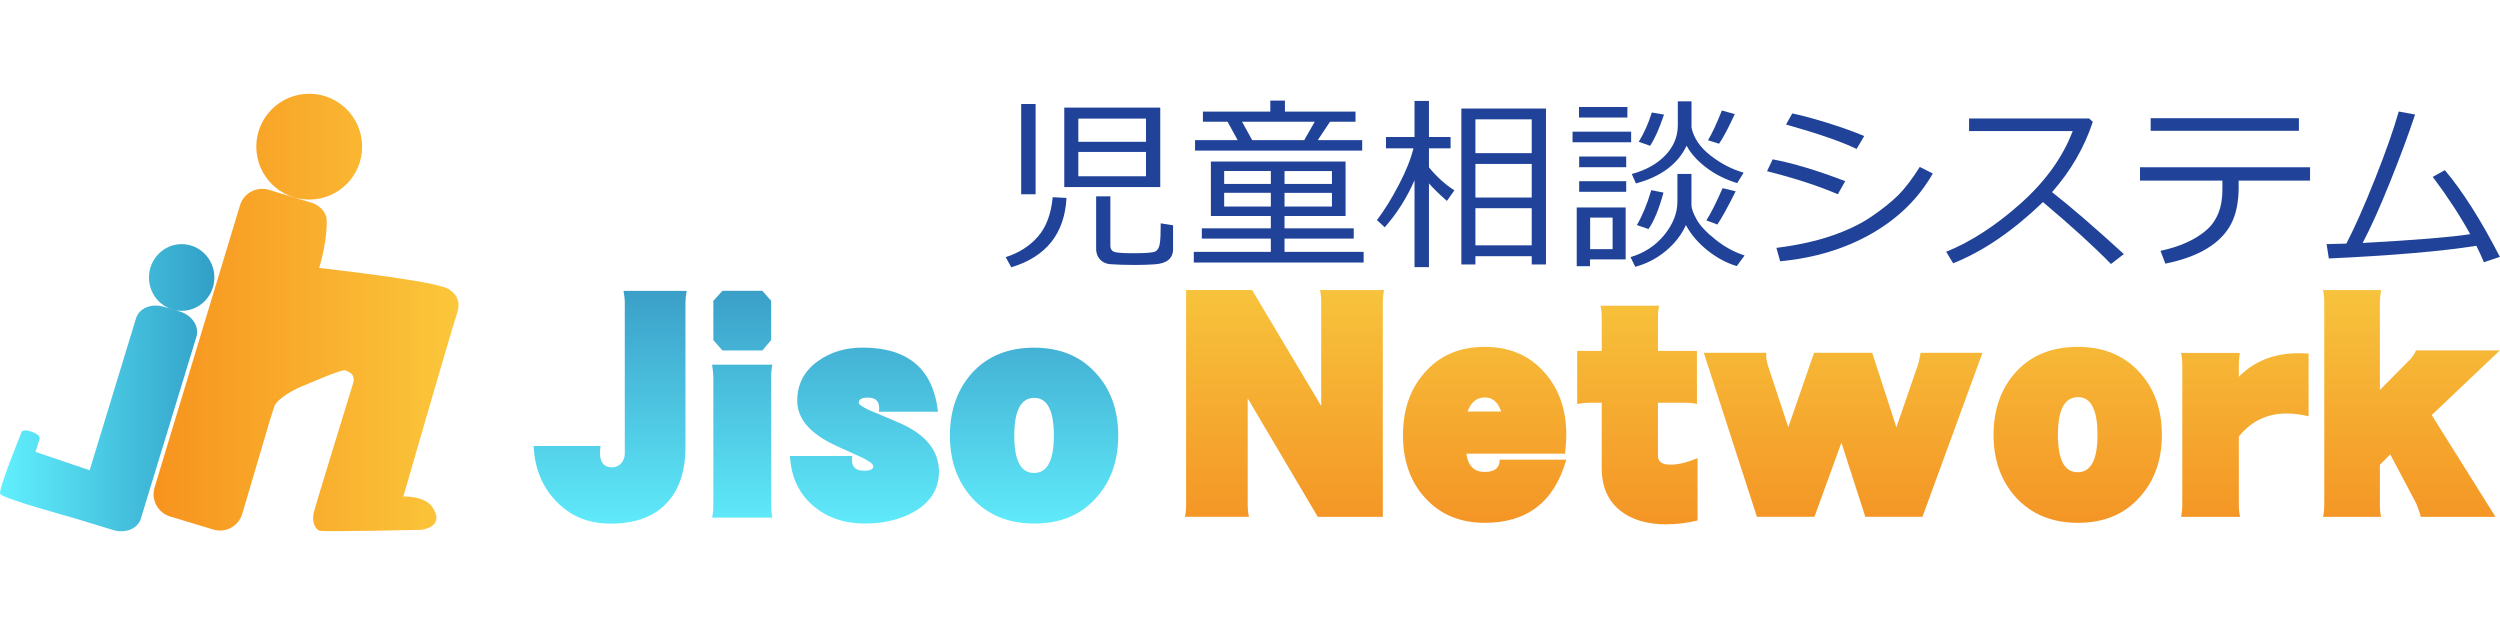 <?xml version="1.0" encoding="UTF-8"?>
<svg id="_レイヤー_2" data-name="レイヤー 2" xmlns="http://www.w3.org/2000/svg" xmlns:xlink="http://www.w3.org/1999/xlink" viewBox="0 0 480 120">
  <defs>
    <style>
      .cls-1 {
        fill: url(#linear-gradient-2);
      }

      .cls-2 {
        fill: #204399;
      }

      .cls-3 {
        fill: none;
      }

      .cls-4 {
        fill: url(#linear-gradient-3);
      }

      .cls-5 {
        fill: url(#linear-gradient);
      }

      .cls-6 {
        fill: url(#linear-gradient-4);
      }
    </style>
    <linearGradient id="linear-gradient" x1="88.04" y1="59.98" x2="29.48" y2="59.98" gradientUnits="userSpaceOnUse">
      <stop offset="0" stop-color="#fbc73b"/>
      <stop offset="1" stop-color="#f7931e"/>
    </linearGradient>
    <linearGradient id="linear-gradient-2" x1="0" y1="74.43" x2="41.15" y2="74.43" gradientUnits="userSpaceOnUse">
      <stop offset="0" stop-color="#61f0fe"/>
      <stop offset="1" stop-color="#319fc7"/>
    </linearGradient>
    <linearGradient id="linear-gradient-3" x1="158.59" y1="100.53" x2="158.59" y2="55.83" gradientUnits="userSpaceOnUse">
      <stop offset="0" stop-color="#5feafa"/>
      <stop offset="1" stop-color="#3b9fc8"/>
    </linearGradient>
    <linearGradient id="linear-gradient-4" x1="353.75" y1="55.68" x2="353.75" y2="100.68" gradientUnits="userSpaceOnUse">
      <stop offset="0" stop-color="#f7c33c"/>
      <stop offset="1" stop-color="#f49525"/>
    </linearGradient>
  </defs>
  <g id="_レイヤー_1-2" data-name="レイヤー 1">
    <g>
      <rect class="cls-3" width="480" height="120"/>
      <g>
        <path class="cls-5" d="m85.97,55.41c2.65,1.55,2.21,3.69,1.63,5.24-.58,1.56-10.16,34.68-10.16,34.68,0,0,4.09-.18,5.58,2.03,2.61,3.9-2.19,4.37-2.19,4.37,0,0-18.47.41-19.38.19-.92-.2-1.58-1.71-1.24-3.36.29-1.39,7.12-23.36,7.55-24.85.43-1.49-.06-2.06-1.45-2.6-.73-.29-7.14,2.61-7.97,2.91-1.56.56-5.17,2.48-5.69,4.05-.76,2.34-1.19,3.85-1.19,3.85l-4.96,16.78c-.72,2.35-3.19,3.69-5.55,2.97l-8.3-2.51c-2.35-.72-3.69-3.2-2.97-5.56l16.4-54.18c.71-2.36,3.19-3.68,5.55-2.97l8.3,2.51c.86.26,2.5,1.26,2.77,2.98.23,3.48-.97,8.02-1.42,9.51,0,0,22.05,2.44,24.7,3.98Zm-26.6-17.09c5.61,0,10.16-4.55,10.16-10.16s-4.55-10.16-10.16-10.16-10.16,4.55-10.16,10.16,4.55,10.16,10.16,10.16Z"/>
        <path class="cls-1" d="m27.06,99.56c-.59,1.94-2.97,2.92-5.32,2.21l-7.21-2.2c-.84-.26-14.14-3.87-14.5-4.75-.36-.88,3.78-11,4.12-11.88.34-.88,3.75.34,3.45,1.28-.3.93-.78,2.54-.78,2.54l10.39,3.53,8.91-29.19c.59-1.93,2.97-2.92,5.32-2.2l3.09.91c2.35.71,3.78,2.87,3.19,4.81l-10.67,34.93Zm7.82-52.69c-3.46,0-6.28,2.87-6.28,6.41s2.81,6.4,6.28,6.4,6.28-2.87,6.28-6.4-2.81-6.41-6.28-6.41Z"/>
      </g>
      <g>
        <g>
          <path class="cls-4" d="m117.18,100.53c-4.22,0-7.68-1.43-10.38-4.28-2.7-2.77-4.14-6.31-4.34-10.62h12.85c-.08.64-.12,1.08-.12,1.32,0,1.85.78,2.78,2.35,2.78.68,0,1.27-.26,1.75-.78.44-.56.67-1.17.67-1.81v-28.95c0-.72-.08-1.51-.24-2.35h12.13c-.16.89-.24,1.67-.24,2.35v27.69c0,4.67-1.25,8.28-3.74,10.86-2.45,2.53-6.01,3.8-10.68,3.8Zm19.54-1.15c.16-.72.24-1.49.24-2.29v-24.67c0-.6-.08-1.41-.24-2.41h11.58c-.16.68-.24,1.49-.24,2.41v24.67c0,.8.08,1.57.24,2.29h-11.58Zm9.65-32.09h-7.66l-1.75-1.99v-7.54l1.75-1.93h7.66l1.69,1.93v7.54l-1.69,1.99Zm19.66,33.23c-3.98,0-7.32-1.16-10.01-3.5-2.7-2.37-4.14-5.53-4.34-9.47h11.95c-.04.28-.06.52-.06.72,0,1.41.76,2.11,2.29,2.11,1.21,0,1.81-.28,1.81-.84,0-.44-.76-1.03-2.29-1.75l-4.77-2.17c-5.03-2.29-7.54-5.19-7.54-8.69,0-3.18,1.33-5.71,3.98-7.6,2.41-1.73,5.27-2.59,8.57-2.59,8.73,0,13.55,4.1,14.48,12.31h-11.34c.24-1.81-.46-2.71-2.11-2.71-1.25,0-1.83.36-1.75,1.09.08.28.74.72,1.99,1.32,1.29.52,3.24,1.35,5.85,2.47,5.03,2.21,7.54,5.33,7.54,9.35,0,3.3-1.61,5.87-4.83,7.72-2.69,1.49-5.83,2.23-9.41,2.23Zm32.57,0c-4.91,0-8.85-1.59-11.82-4.76-2.93-3.18-4.4-7.22-4.4-12.12s1.47-9.01,4.4-12.19c2.93-3.13,6.86-4.7,11.76-4.7s8.83,1.59,11.76,4.77c2.94,3.14,4.4,7.18,4.4,12.12s-1.47,8.95-4.4,12.12c-2.89,3.18-6.8,4.76-11.7,4.76Zm0-24.13c-2.57,0-3.86,2.41-3.86,7.24s1.26,7.18,3.8,7.18,3.8-2.39,3.8-7.18-1.25-7.24-3.74-7.24Z"/>
          <path class="cls-6" d="m253.01,99.23l-13.45-22.74v20.45c0,.8.08,1.57.24,2.29h-12.31c.16-.56.24-1.32.24-2.29v-41.26h12.67l13.27,22.26v-19.9c0-.92-.08-1.71-.24-2.35h12.31c-.16.77-.24,1.55-.24,2.35v41.2h-12.49Zm47.47-12.12h-18.94c.32,2.33,1.49,3.5,3.5,3.5s2.9-.79,2.9-2.36h12.79c-2.29,8.09-7.5,12.13-15.62,12.13-4.83,0-8.69-1.63-11.58-4.89-2.78-3.1-4.16-7.08-4.16-11.94s1.38-8.87,4.16-12c2.86-3.3,6.7-4.95,11.52-4.95s8.63,1.65,11.52,4.95c2.78,3.14,4.16,7.14,4.16,12,0,.93-.08,2.11-.24,3.56Zm-15.38-10.8c-1.57,0-2.68.9-3.32,2.71h6.45c-.6-1.81-1.65-2.71-3.13-2.71Zm34.92,24.37c-3.7,0-6.66-.86-8.87-2.59-2.41-1.89-3.62-4.63-3.62-8.21v-12.55h-2.35c-.76,0-1.55.08-2.36.24v-10.19h4.71v-6.45c0-.85-.08-1.59-.24-2.23h11.28c-.16.64-.24,1.39-.24,2.23v6.45h7.48v10.19c-.6-.16-1.32-.24-2.17-.24h-5.31v10.19c0,1.08.72,1.65,2.17,1.69,1.61.04,3.42-.38,5.43-1.27v12c-2.05.48-4.02.72-5.91.72Zm49.1-1.45h-10.98l-4.59-14.24-5.18,14.24h-11.04l-10.2-31.49h12c-.08.76.04,1.63.36,2.59l3.86,11.7,4.95-14.29h11.16l4.65,14.29,4.04-11.7c.24-.68.44-1.55.6-2.59h11.88l-11.52,31.49Zm29.86,1.15c-4.91,0-8.85-1.59-11.82-4.77-2.94-3.18-4.4-7.22-4.4-12.12s1.47-9.01,4.4-12.19c2.93-3.13,6.85-4.7,11.76-4.7s8.83,1.59,11.76,4.77c2.93,3.14,4.4,7.18,4.4,12.12s-1.47,8.95-4.4,12.12c-2.9,3.18-6.8,4.77-11.7,4.77Zm0-24.13c-2.58,0-3.86,2.41-3.86,7.24s1.27,7.18,3.8,7.18,3.8-2.39,3.8-7.18-1.24-7.24-3.74-7.24Zm44.27,3.68c-1.48-.36-2.89-.54-4.22-.54-3.74,0-6.79,1.47-9.17,4.41v13.15c0,.85.08,1.61.24,2.29h-11.34c.16-.72.24-1.49.24-2.29v-26.9c0-.76-.08-1.53-.24-2.29h11.28c-.12.84-.18,1.61-.18,2.29v2.29c2.97-3.01,6.79-4.52,11.46-4.52.64,0,1.29.02,1.93.06v12.07Zm23.64-.24l12.25,19.55h-14.35c-.12-.56-.4-1.41-.85-2.53l-5.01-9.47-1.99,1.99v7.72c0,.97.08,1.73.24,2.29h-11.16c.16-.64.24-1.41.24-2.29v-38.91c0-.8-.08-1.59-.24-2.35h11.16c-.16.85-.24,1.63-.24,2.35v16.83l5.61-5.67c.6-.56,1.04-1.21,1.32-1.93h16.11l-13.09,12.42Z"/>
        </g>
        <g>
          <path class="cls-2" d="m194.17,51.32l-1.08-1.95c2.53-.8,4.6-2.12,6.19-3.94,1.59-1.83,2.54-4.35,2.84-7.57l2.65.14c-.37,6.86-3.91,11.3-10.6,13.32Zm1.9-14.02v-17.33h2.77v17.33h-2.77Zm8.27-1.38v-15.26h18.43v15.26h-18.43Zm2.7-8.7h12.99v-4.45h-12.99v4.45Zm12.99,1.95h-12.99v4.67h12.99v-4.67Zm-9.54,8.53h2.7v9.47c0,.58.22.97.66,1.16.44.19,1.66.29,3.64.29,2.45,0,3.9-.11,4.33-.34.44-.23.72-.7.85-1.42.13-.72.19-2.05.19-3.98l2.37.37v4.59c0,.88-.3,1.57-.89,2.06s-1.47.77-2.64.85c-1.17.08-2.44.12-3.83.12-.87,0-1.74-.01-2.6-.04-.86-.03-1.57-.07-2.13-.11-.56-.05-1.04-.21-1.45-.49-.41-.28-.71-.63-.92-1.05-.2-.42-.31-.9-.31-1.45v-10.03Z"/>
          <path class="cls-2" d="m244,48.36v-2.55h-13.25v-1.97h13.25v-2.37h-11.51v-10.45h25.86v10.45h-11.72v2.37h13.29v1.97h-13.29v2.55h15.19v2.04h-32.61v-2.04h14.79Zm-.1-26.93v-2.11h2.81v2.11h13.55v1.94h-4.9l-2.35,3.54h8.53v2.01h-32.09v-2.01h8.18l-1.94-3.54h-4.73v-1.94h12.94Zm-8.86,13.88h8.96v-2.48h-8.96v2.48Zm8.96,1.71h-8.96v2.63h8.96v-2.63Zm-5.53-13.65l1.95,3.54h9.99l2.02-3.54h-13.97Zm8.16,11.95h9.1v-2.48h-9.1v2.48Zm9.1,1.71h-9.1v2.63h9.1v-2.63Z"/>
          <path class="cls-2" d="m271.59,34.61c-1.48,3.37-3.38,6.38-5.72,9.03l-1.5-1.38c1.46-1.93,2.88-4.22,4.25-6.86,1.37-2.64,2.29-4.95,2.76-6.92h-5.27v-2.18h5.48v-6.92h2.77v6.92h4.15v2.18h-4.15v3.65c1.5,1.83,3.13,3.3,4.88,4.41l-1.43,2.04c-1.42-1.24-2.57-2.37-3.45-3.37v16.08h-2.77v-16.69Zm22.5,14.58h-10.81v1.59h-2.7v-29.94h16.25v29.94h-2.74v-1.59Zm0-19.79v-6.49h-10.81v6.49h10.81Zm-10.81,8.53h10.81v-6.45h-10.81v6.45Zm0,9.17h10.81v-7.13h-10.81v7.13Z"/>
          <path class="cls-2" d="m301.93,27.32v-2.04h11.25v2.04h-11.25Zm3.35,22.48v1.31h-2.55v-11.28h9.4v9.97h-6.85Zm-2.11-27.24v-2.01h9.29v2.01h-9.29Zm.03,9.54v-2.04h9.03v2.04h-9.03Zm0,4.73v-2.04h9.03v2.04h-9.03Zm6.42,4.95h-4.31v6.05h4.31v-6.05Zm14.07,1.45c-.85,1.87-2.13,3.52-3.85,4.95-1.71,1.43-3.67,2.45-5.87,3.05l-.91-1.87c2.65-.78,4.81-2.2,6.49-4.26,1.67-2.06,2.51-4.19,2.51-6.38v-5.32h2.7v5.96c0,.66.33,1.59.99,2.77.66,1.19,1.87,2.48,3.62,3.87,1.75,1.4,3.61,2.41,5.59,3.05l-1.5,2.04c-1.98-.59-3.85-1.6-5.63-3.02-1.78-1.42-3.16-3.04-4.15-4.87Zm.14-15.26c-1.67,3.53-4.92,5.95-9.73,7.25l-.8-1.81c2.7-.73,4.85-1.93,6.44-3.59,1.6-1.66,2.4-3.6,2.4-5.81v-4.55h2.63v5.06c.44,2.01,1.66,3.79,3.65,5.34,1.99,1.55,4.11,2.65,6.36,3.29l-1.24,2.01c-2.3-.71-4.3-1.72-6-3.03-1.7-1.31-2.94-2.69-3.71-4.16Zm-7.32,16.01l-2.23-.77c1.02-1.73,1.95-3.96,2.77-6.7l2.34.47c-.86,3.16-1.82,5.49-2.88,6.99Zm.31-15.99l-2.18-.77c1.02-1.66,1.86-3.53,2.51-5.62l2.34.4c-.91,2.71-1.8,4.7-2.67,5.98Zm12.91,15.12l-2.11-.8c.88-1.37,1.92-3.44,3.12-6.19l2.51.61c-1.52,3.05-2.7,5.17-3.52,6.38Zm.33-15.52l-2.13-.66c.77-1.27,1.66-3.17,2.67-5.72l2.48.7c-1.29,2.78-2.3,4.67-3.02,5.68Z"/>
          <path class="cls-2" d="m354.29,34.77l-1.43,2.53c-3.62-1.57-8.14-3.05-13.59-4.43l1.08-2.28c3.93.74,8.57,2.14,13.93,4.19Zm16.81-1.46c-2.7,4.74-6.59,8.58-11.69,11.51-5.1,2.93-10.97,4.71-17.62,5.35l-.72-2.58c3.95-.49,7.46-1.26,10.53-2.3,3.07-1.05,5.64-2.28,7.73-3.71,2.08-1.42,3.77-2.78,5.07-4.05,1.3-1.28,2.7-3.1,4.2-5.48l2.49,1.26Zm-13.17-7.19l-1.46,2.48c-2.89-1.4-7.41-2.96-13.55-4.69l1.19-2.13c1.64.33,3.82.91,6.53,1.74,2.71.84,5.15,1.7,7.3,2.6Z"/>
          <path class="cls-2" d="m407.79,48.77l-2.48,1.92c-3.19-3.28-7.54-7.24-13.06-11.89-5.78,5.56-11.53,9.48-17.25,11.75l-1.33-2.21c4.79-1.95,9.56-5.05,14.31-9.29s8.08-8.87,9.98-13.89h-19.9v-2.42h23.04l.72.65c-1.63,4.93-4.24,9.43-7.83,13.5,3.56,2.78,8.15,6.74,13.79,11.89Z"/>
          <path class="cls-2" d="m429.83,35.83c0,2.93-.49,5.32-1.46,7.17-.97,1.85-2.5,3.42-4.6,4.7-2.09,1.28-4.77,2.26-8.02,2.92l-.94-2.46c3.65-.78,6.55-2.07,8.68-3.86,2.14-1.8,3.21-4.4,3.21-7.82v-1.81h-15.82v-2.55h32.65v2.55h-13.71v1.17Zm11.56-10.71h-28.46v-2.42h28.46v2.42Z"/>
          <path class="cls-2" d="m475.48,47.19c-6.6,1.05-16.05,1.86-28.34,2.44l-.44-2.76c1.02-.01,2.29-.05,3.8-.1,1.59-3.06,3.43-7.19,5.5-12.41,2.07-5.21,3.59-9.53,4.56-12.95l3.14.58c-1.31,3.94-2.93,8.3-4.86,13.08-1.92,4.78-3.66,8.64-5.21,11.58,10.13-.56,17.01-1.12,20.65-1.69-1.97-3.56-4.36-7.23-7.19-11l2.32-1.29c3.42,4.05,6.94,9.6,10.57,16.65l-3.07,1.03c-.45-1.09-.94-2.14-1.45-3.16Z"/>
        </g>
      </g>
    </g>
  </g>
</svg>